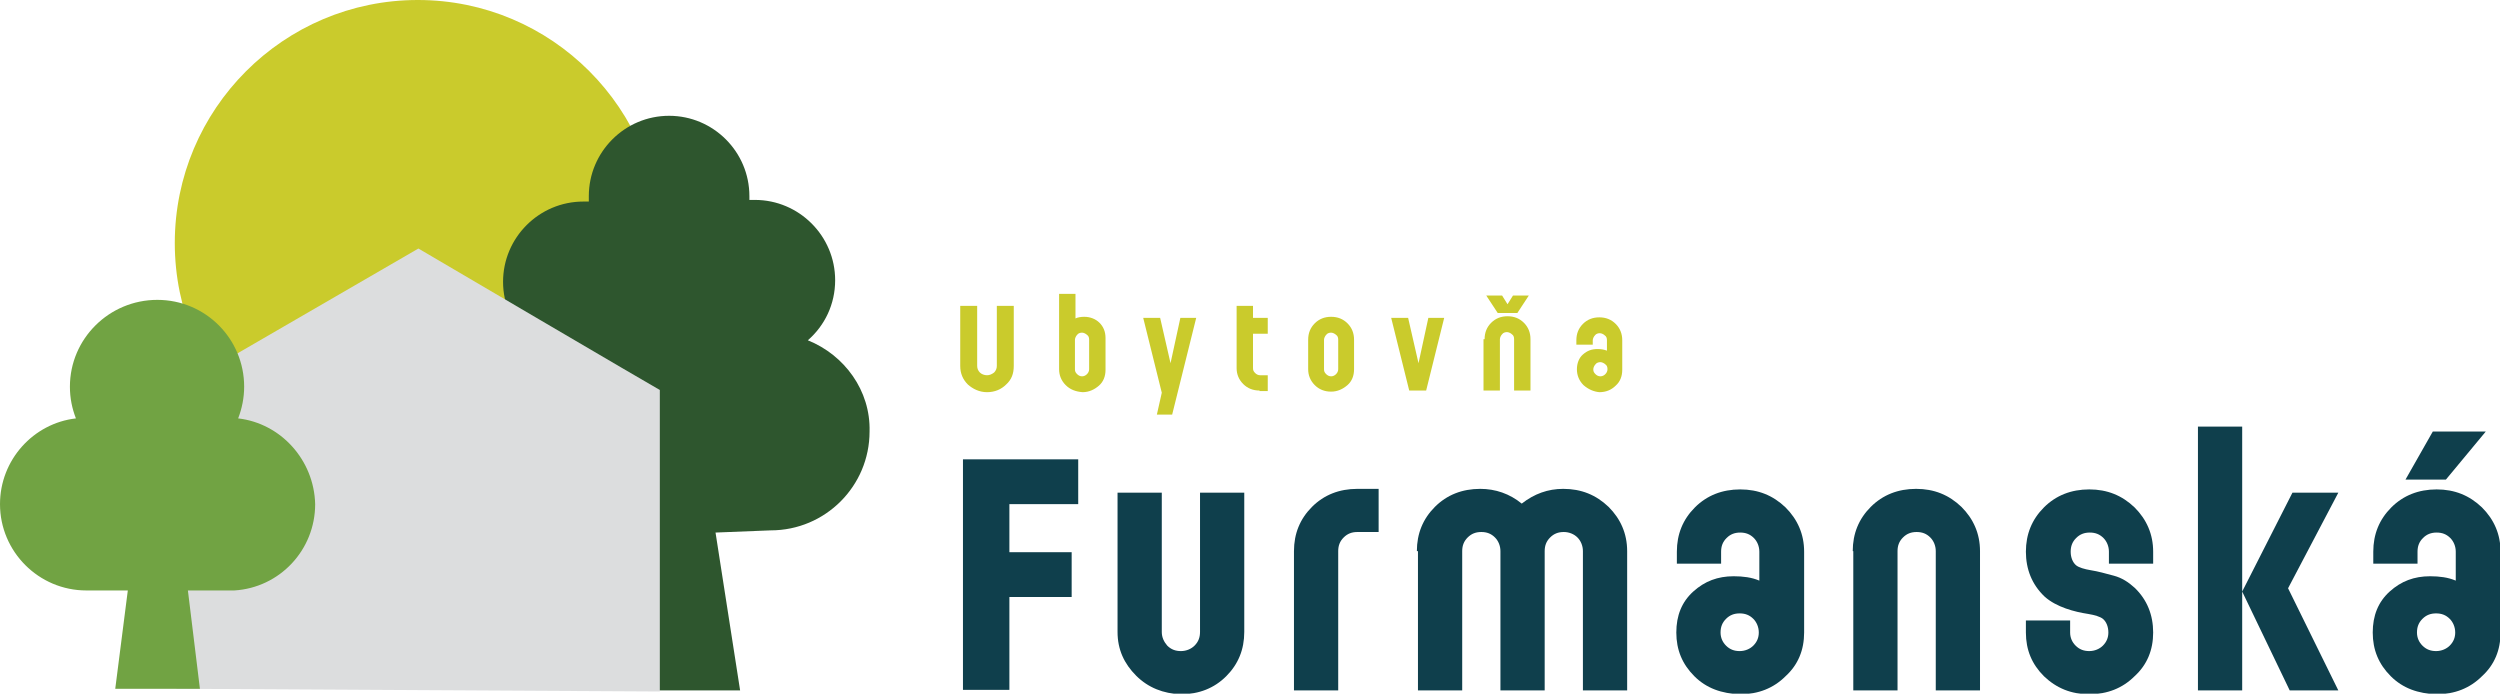 <?xml version="1.0" encoding="utf-8"?>
<!-- Generator: Adobe Illustrator 22.1.0, SVG Export Plug-In . SVG Version: 6.00 Build 0)  -->
<svg version="1.1" id="Layer_1" xmlns="http://www.w3.org/2000/svg" xmlns:xlink="http://www.w3.org/1999/xlink" x="0px" y="0px"
	 viewBox="0 0 457.7 127" style="enable-background:new 0 0 457.7 127;" xml:space="preserve">
<style type="text/css">
	.st0{fill:#0F3F4C;}
	.st1{fill:#CACB2C;}
	.st2{fill:#2E562E;}
	.st3{fill:#DCDDDE;}
	.st4{fill:#71A343;}
</style>
<g>
	<path class="st0" d="M176.4,84.1h21v8.2h-12.6v8.8h11.4v8.2h-11.4v17h-8.5V84.1z"/>
	<path class="st0" d="M208,123.7c-2.2-2.2-3.4-4.8-3.4-8V90.2h8.1v25.5c0,1,0.4,1.8,1,2.5c0.7,0.7,1.5,1,2.5,1s1.9-0.4,2.5-1
		c0.7-0.7,1-1.5,1-2.5V90.2h8.1v25.5c0,3.2-1.1,5.9-3.3,8.1c-2.2,2.2-5,3.3-8.3,3.3C213,127,210.2,125.9,208,123.7z"/>
	<path class="st0" d="M236.9,100.9c0-3.2,1.1-5.9,3.3-8.1c2.2-2.2,5-3.3,8.3-3.3h3.9v7.9h-3.9c-1,0-1.8,0.3-2.5,1
		c-0.7,0.7-1,1.5-1,2.5v25.5h-8.1V100.9z"/>
	<path class="st0" d="M259.4,100.9c0-3.2,1.1-5.9,3.3-8.1c2.2-2.2,5-3.3,8.3-3.3c2.8,0,5.4,0.9,7.6,2.7c2.3-1.8,4.8-2.7,7.6-2.7
		c3.3,0,6,1.1,8.3,3.3c2.2,2.2,3.4,4.9,3.4,8.1v25.5h-8.1v-25.5c0-1-0.4-1.9-1-2.5s-1.5-1-2.5-1s-1.8,0.3-2.5,1
		c-0.7,0.7-1,1.5-1,2.5v25.5h-8.1v-25.5c0-1-0.4-1.9-1-2.5c-0.7-0.7-1.5-1-2.5-1s-1.8,0.3-2.5,1s-1,1.5-1,2.5v25.5h-8.1V100.9z"/>
	<path class="st0" d="M310.2,123.8c-2.2-2.2-3.3-4.8-3.3-8c0-3.1,1-5.6,3.1-7.5c2.1-1.9,4.5-2.8,7.4-2.8c1.7,0,3.3,0.2,4.7,0.8v-5.3
		c0-1-0.4-1.9-1-2.5c-0.7-0.7-1.5-1-2.5-1s-1.8,0.3-2.5,1s-1,1.5-1,2.5v2.2h-8.1v-2.2c0-3.2,1.1-5.9,3.3-8.1c2.2-2.2,5-3.3,8.3-3.3
		c3.3,0,6,1.1,8.3,3.3c2.2,2.2,3.4,4.9,3.4,8.1v14.8c0,3.2-1.1,5.9-3.4,8c-2.2,2.2-5,3.3-8.3,3.3C315.2,127,312.4,126,310.2,123.8z
		 M321,118.2c0.7-0.7,1-1.5,1-2.4c0-1-0.4-1.9-1-2.5c-0.7-0.7-1.5-1-2.5-1s-1.8,0.3-2.5,1c-0.7,0.7-1,1.5-1,2.5c0,1,0.4,1.8,1,2.4
		c0.7,0.7,1.5,1,2.5,1S320.4,118.8,321,118.2z"/>
	<path class="st0" d="M339.2,100.9c0-3.2,1.1-5.9,3.3-8.1c2.2-2.2,5-3.3,8.3-3.3c3.3,0,6,1.1,8.3,3.3c2.2,2.2,3.4,4.9,3.4,8.1v25.5
		h-8.1v-25.5c0-1-0.4-1.9-1-2.5c-0.7-0.7-1.5-1-2.5-1s-1.8,0.3-2.5,1s-1,1.5-1,2.5v25.5h-8.1V100.9z"/>
	<path class="st0" d="M379,113.6v2.2c0,1,0.4,1.8,1,2.4c0.7,0.7,1.5,1,2.5,1s1.9-0.4,2.5-1c0.7-0.7,1-1.5,1-2.4c0-1.1-0.4-2-1-2.5
		c-0.5-0.4-1.5-0.7-2.7-0.9c-1.3-0.2-2.7-0.5-4.1-1s-2.8-1.2-3.9-2.2c-2.3-2.2-3.4-5-3.4-8.2c0-3.2,1.1-5.9,3.3-8.1
		c2.2-2.2,5-3.3,8.3-3.3c3.3,0,6,1.1,8.3,3.3c2.2,2.2,3.4,4.9,3.4,8.1v2.2h-8.1v-2.2c0-1-0.4-1.9-1-2.5c-0.7-0.7-1.5-1-2.5-1
		s-1.8,0.3-2.5,1s-1,1.5-1,2.5c0,1.1,0.4,2,1,2.5c0.5,0.4,1.5,0.7,2.7,0.9c1.3,0.2,2.7,0.6,4.2,1s2.7,1.2,3.8,2.2
		c2.3,2.2,3.4,5,3.4,8.2s-1.1,5.9-3.4,8c-2.2,2.2-5,3.3-8.3,3.3c-3.3,0-6-1.1-8.3-3.3c-2.2-2.2-3.3-4.8-3.3-8v-2.2H379z"/>
	<path class="st0" d="M410.5,78.1v48.3h-8.1V78.1H410.5z M410.5,108.3l9.2-18.1h8.4l-9.2,17.5l9.2,18.7h-8.9L410.5,108.3z"/>
	<path class="st0" d="M437.7,123.8c-2.2-2.2-3.3-4.8-3.3-8c0-3.1,1-5.6,3.1-7.5c2.1-1.9,4.5-2.8,7.4-2.8c1.7,0,3.3,0.2,4.7,0.8v-5.3
		c0-1-0.4-1.9-1-2.5c-0.7-0.7-1.5-1-2.5-1s-1.8,0.3-2.5,1c-0.7,0.7-1,1.5-1,2.5v2.2h-8.1v-2.2c0-3.2,1.1-5.9,3.3-8.1
		c2.2-2.2,5-3.3,8.3-3.3c3.3,0,6,1.1,8.3,3.3c2.2,2.2,3.4,4.9,3.4,8.1v14.8c0,3.2-1.1,5.9-3.4,8c-2.2,2.2-5,3.3-8.3,3.3
		C442.7,127,439.9,126,437.7,123.8z M445.4,79h9.7l-7.3,8.8h-7.4L445.4,79z M448.5,118.2c0.7-0.7,1-1.5,1-2.4c0-1-0.4-1.9-1-2.5
		c-0.7-0.7-1.5-1-2.5-1s-1.8,0.3-2.5,1c-0.7,0.7-1,1.5-1,2.5c0,1,0.4,1.8,1,2.4c0.7,0.7,1.5,1,2.5,1S447.9,118.8,448.5,118.2z"/>
</g>
<g>
	<path class="st1" d="M177.2,70.4c-0.9-0.9-1.4-2-1.4-3.4V56h3.1v11c0,0.5,0.2,0.9,0.5,1.2s0.8,0.5,1.3,0.5c0.5,0,0.9-0.2,1.3-0.5
		c0.3-0.3,0.5-0.7,0.5-1.2V56h3.1v11c0,1.4-0.4,2.5-1.4,3.4c-0.9,0.9-2.1,1.4-3.5,1.4S178.1,71.2,177.2,70.4z"/>
	<path class="st1" d="M195.1,70.5c-0.8-0.8-1.2-1.8-1.2-2.9V53.8h3v4.5c0.4-0.2,1-0.3,1.6-0.3c1.1,0,2.1,0.4,2.8,1.1
		s1.1,1.6,1.1,2.8v5.8c0,1.2-0.4,2.2-1.2,2.9s-1.8,1.2-3,1.2C196.9,71.7,195.9,71.3,195.1,70.5z M199,68.5c0.2-0.2,0.4-0.5,0.4-0.9
		v-5.4c0-0.4-0.1-0.7-0.4-0.9c-0.2-0.2-0.6-0.4-0.9-0.4s-0.7,0.1-0.9,0.4c-0.2,0.2-0.4,0.6-0.4,0.9v5.4c0,0.4,0.1,0.6,0.4,0.9
		c0.2,0.2,0.5,0.4,0.9,0.4S198.8,68.7,199,68.5z"/>
	<path class="st1" d="M212.7,71.9l-3.4-13.7h3.1l1.9,8.3l1.8-8.3h2.9l-4.4,17.7h-2.8L212.7,71.9z"/>
	<path class="st1" d="M230.6,71.5c-1.2,0-2.2-0.4-3-1.2c-0.8-0.8-1.2-1.8-1.2-2.9V56h3v2.2h2.7v2.9h-2.7v6.3c0,0.4,0.1,0.6,0.4,0.9
		c0.2,0.2,0.5,0.4,0.9,0.4h1.4v2.9H230.6z"/>
	<path class="st1" d="M240.7,70.5c-0.8-0.8-1.2-1.8-1.2-2.9v-5.4c0-1.2,0.4-2.2,1.2-3c0.8-0.8,1.8-1.2,3-1.2c1.2,0,2.2,0.4,3,1.2
		c0.8,0.8,1.2,1.8,1.2,3v5.4c0,1.2-0.4,2.2-1.2,2.9s-1.8,1.2-3,1.2C242.5,71.7,241.5,71.3,240.7,70.5z M244.6,68.5
		c0.2-0.2,0.4-0.5,0.4-0.9v-5.4c0-0.4-0.1-0.7-0.4-0.9c-0.2-0.2-0.6-0.4-0.9-0.4s-0.7,0.1-0.9,0.4c-0.2,0.2-0.4,0.6-0.4,0.9v5.4
		c0,0.4,0.1,0.6,0.4,0.9c0.2,0.2,0.5,0.4,0.9,0.4S244.4,68.7,244.6,68.5z"/>
	<path class="st1" d="M254.7,58.2h3.1l1.9,8.3l1.8-8.3h2.9l-3.3,13.3h-3.1L254.7,58.2z"/>
	<path class="st1" d="M271.8,62.1c0-1.2,0.4-2.2,1.2-3c0.8-0.8,1.8-1.2,3-1.2c1.2,0,2.2,0.4,3,1.2c0.8,0.8,1.2,1.8,1.2,3v9.4h-3
		v-9.4c0-0.4-0.1-0.7-0.4-0.9c-0.2-0.2-0.6-0.4-0.9-0.4s-0.7,0.1-0.9,0.4c-0.2,0.2-0.4,0.6-0.4,0.9v9.4h-3V62.1z M272.1,54.1h2.9
		l1,1.6l1-1.6h2.9l-2.1,3.2h-3.6L272.1,54.1z"/>
	<path class="st1" d="M289.9,70.5c-0.8-0.8-1.2-1.8-1.2-2.9c0-1.1,0.4-2.1,1.1-2.7c0.8-0.7,1.6-1,2.7-1c0.6,0,1.2,0.1,1.7,0.3v-1.9
		c0-0.4-0.1-0.7-0.4-0.9c-0.2-0.2-0.6-0.4-0.9-0.4s-0.7,0.1-0.9,0.4c-0.2,0.2-0.4,0.6-0.4,0.9v0.8h-3v-0.8c0-1.2,0.4-2.2,1.2-3
		c0.8-0.8,1.8-1.2,3-1.2c1.2,0,2.2,0.4,3,1.2c0.8,0.8,1.2,1.8,1.2,3v5.4c0,1.2-0.4,2.2-1.2,2.9c-0.8,0.8-1.8,1.2-3,1.2
		C291.8,71.7,290.8,71.3,289.9,70.5z M293.9,68.5c0.2-0.2,0.4-0.5,0.4-0.9c0-0.4-0.1-0.7-0.4-0.9c-0.2-0.2-0.6-0.4-0.9-0.4
		s-0.7,0.1-0.9,0.4c-0.2,0.2-0.4,0.6-0.4,0.9c0,0.4,0.1,0.6,0.4,0.9c0.2,0.2,0.5,0.4,0.9,0.4S293.7,68.7,293.9,68.5z"/>
</g>
<g>
	<path class="st1" d="M120.9,44.5c0,24.6-19.9,44.5-44.5,44.5C51.9,88.9,32,69,32,44.5S51.9,0,76.5,0C101,0,120.9,19.9,120.9,44.5"
		/>
	<path class="st2" d="M147.9,62.3c3.1-2.7,5-6.6,5-11c0-8.1-6.6-14.7-14.7-14.7c-0.3,0-0.6,0-1,0c0-0.2,0-0.4,0-0.7
		c0-8.1-6.6-14.7-14.7-14.7s-14.7,6.6-14.7,14.7c0,0.3,0,0.6,0,1c-0.3,0-0.6,0-1,0c-8.1,0-14.7,6.6-14.7,14.7c0,4.2,1.8,8,4.7,10.7
		c-6.7,2.7-11.4,9.2-11.4,16.8c0,10,8.1,18.1,18.1,18.1c0,0,0.1,0,0.1,0v0h10.9l-2.5,29.2h23.5l-4.5-28.9l10.1-0.4
		c10,0,18.1-8.1,18.1-18.1C159.4,71.5,154.6,65,147.9,62.3"/>
	<path class="st3" d="M31.9,71.4l44.7-25.9c0,0,44.1,25.9,44.2,25.9v55.2l-88.5-0.5L31.9,71.4z"/>
	<path class="st4" d="M43.6,76.6c0.7-1.8,1.1-3.8,1.1-5.8c0-8.8-7.1-15.9-15.9-15.9S12.8,62,12.8,70.8c0,2.1,0.4,4,1.1,5.8
		C6.1,77.5,0,84.2,0,92.3c0,8.7,7.1,15.8,15.8,15.8c0.2,0,0.3,0,0.5,0h7.1l-2.3,18h15.5l-2.2-18h6.9c0.2,0,0.3,0,0.5,0
		c0.2,0,0.3,0,0.5,0h0.6v0c8.3-0.5,14.8-7.4,14.8-15.8C57.5,84.2,51.4,77.5,43.6,76.6"/>
</g>
</svg>
